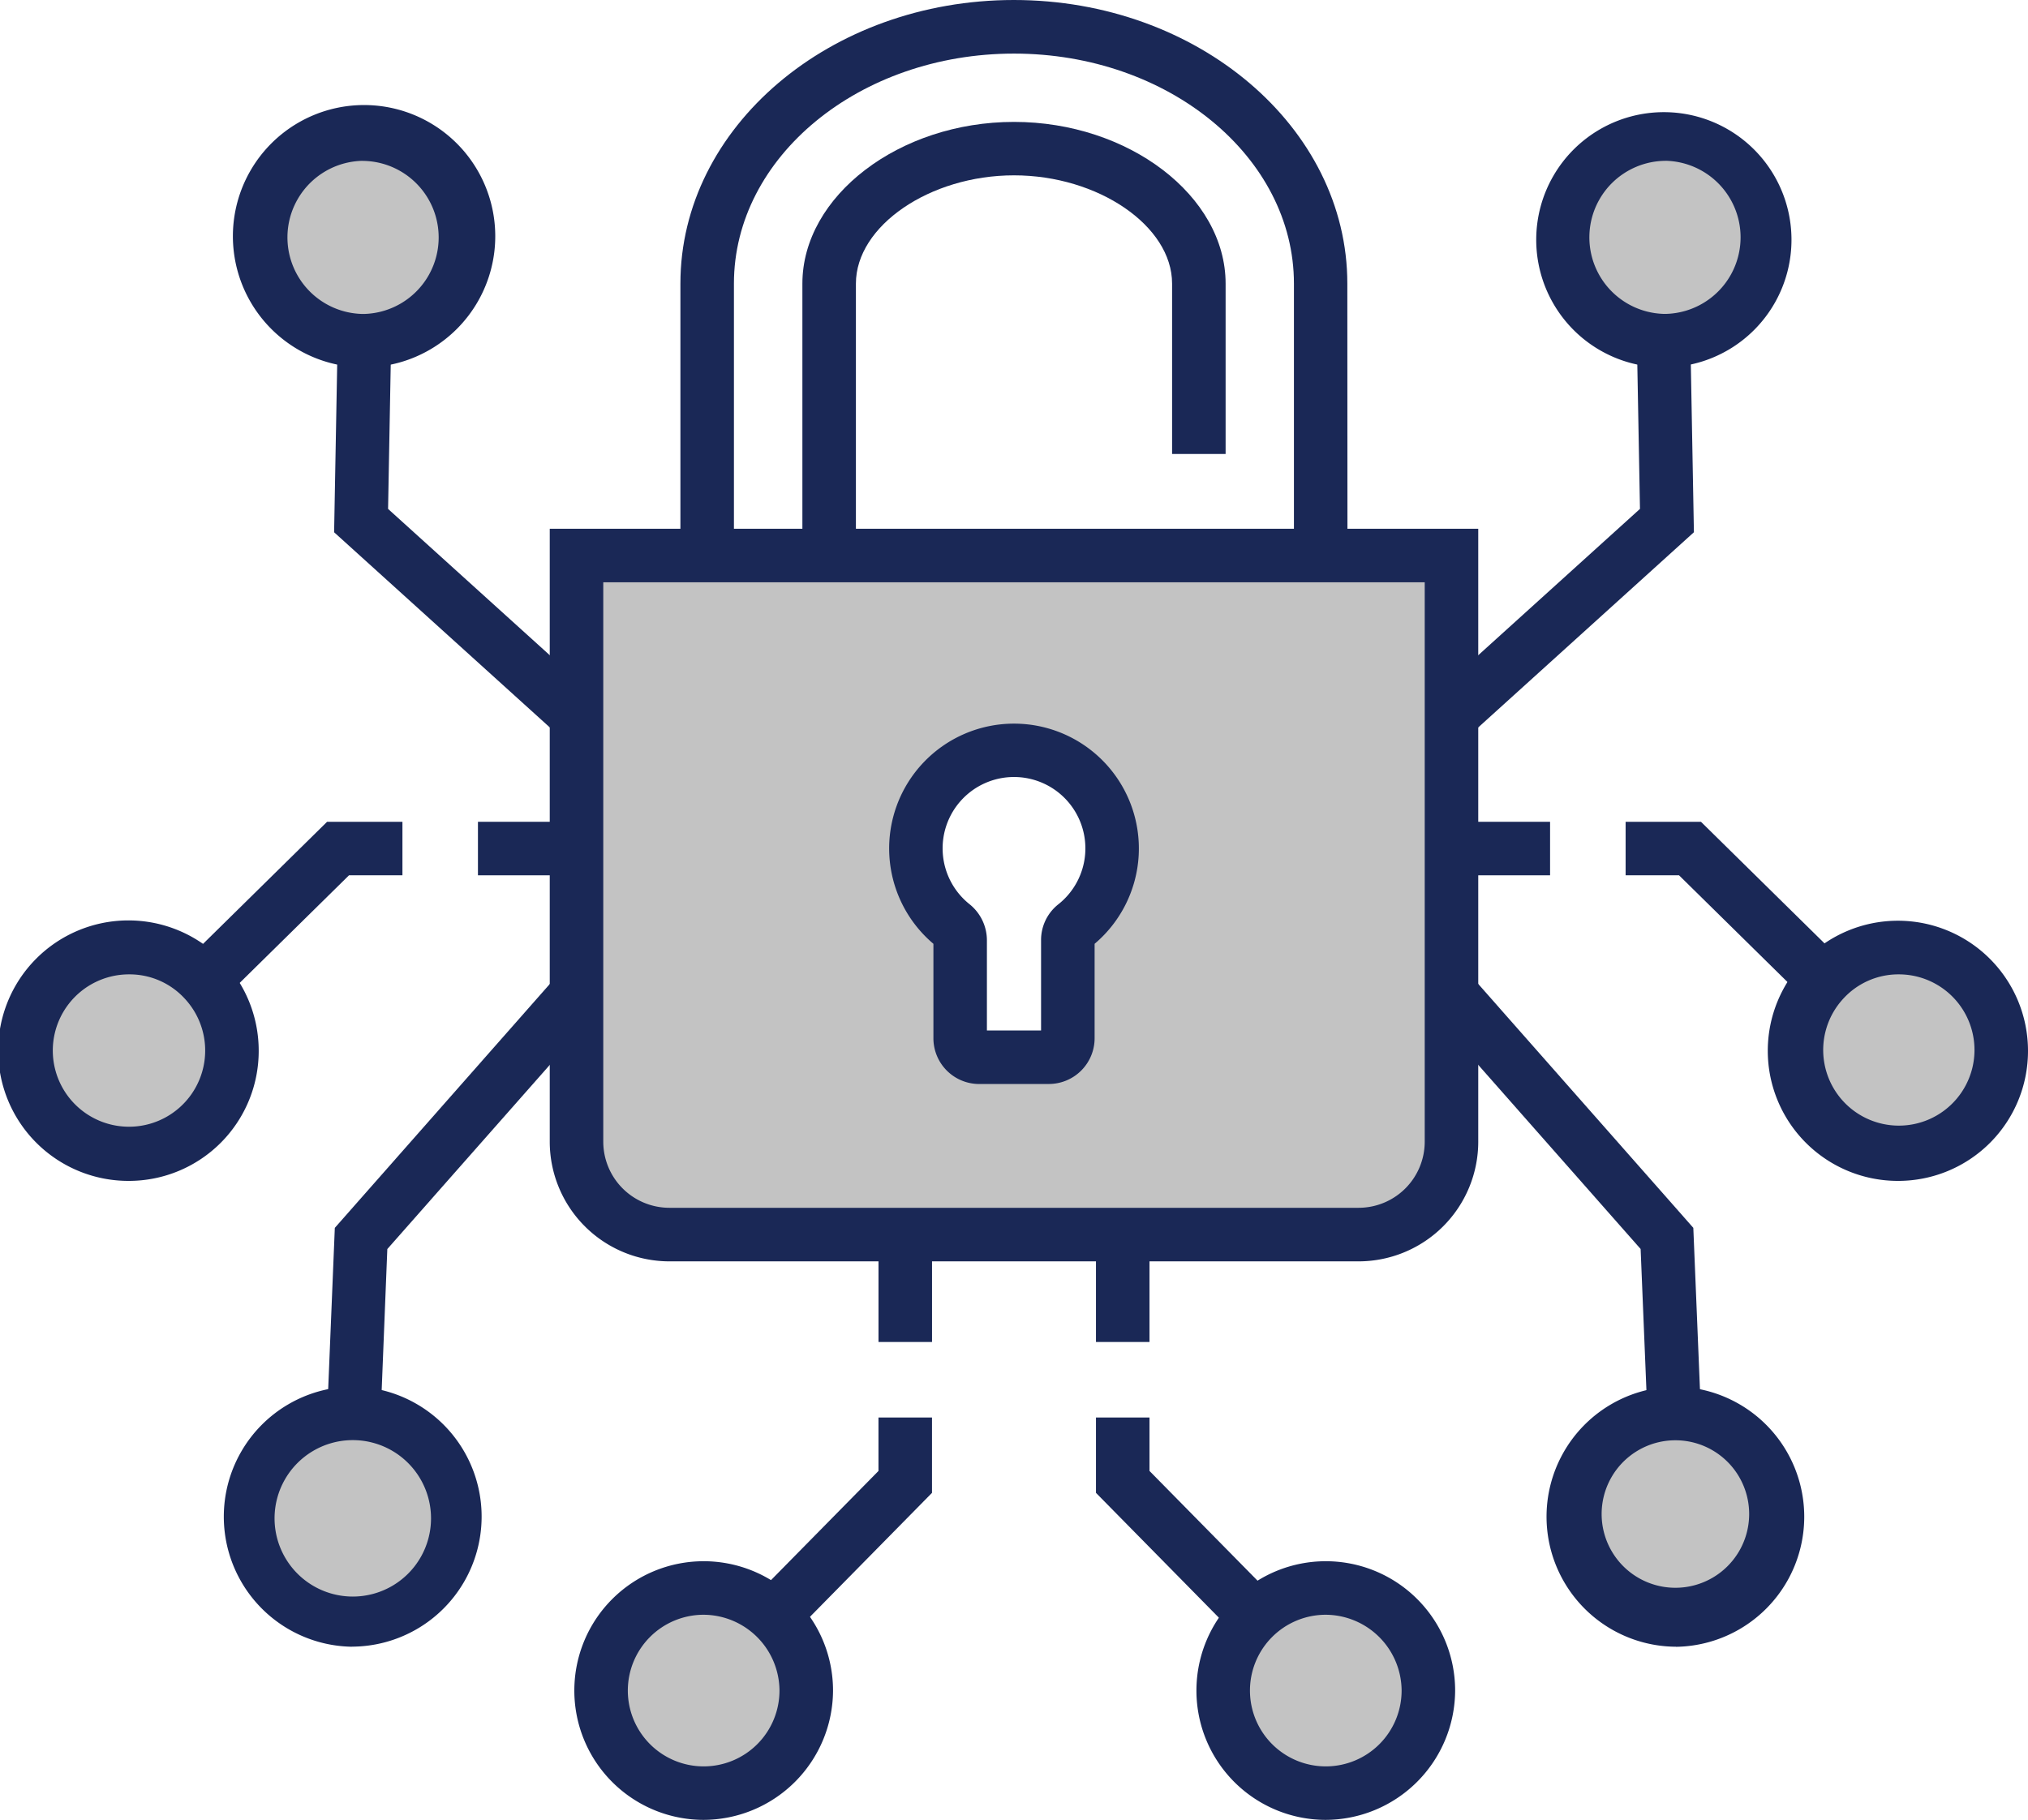 <svg id="Groupe_1574" data-name="Groupe 1574" xmlns="http://www.w3.org/2000/svg" width="77.56" height="69.614" viewBox="0 0 77.56 69.614">
  <path id="Tracé_27491" data-name="Tracé 27491" d="M2446.633,169.111a3.938,3.938,0,1,1-2.863,1.252,3.9,3.9,0,0,1,2.863-1.252" transform="translate(-2374.019 -132.867)" fill="#c3c3c3"/>
  <path id="Tracé_27492" data-name="Tracé 27492" d="M2406.911,252.2a4.014,4.014,0,1,1-.069,0c.022,0,.047,0,.069,0" transform="translate(-2342.814 -198.139)" fill="#c3c3c3"/>
  <path id="Tracé_27493" data-name="Tracé 27493" d="M2405,24a3.952,3.952,0,0,1,0,7.9.56.56,0,0,1-.06,0A3.951,3.951,0,0,1,2405,24" transform="translate(-2341.31 -18.875)" fill="#c3c3c3"/>
  <path id="Tracé_27494" data-name="Tracé 27494" d="M2225.208,115.973V99.193h33.463v22.426a3.549,3.549,0,0,1-3.55,3.55h-26.362a3.551,3.551,0,0,1-3.551-3.55Zm19.066-2.636a3.753,3.753,0,1,0-4.667,0,.734.734,0,0,1,.273.568v3.755a.726.726,0,0,0,.726.725h2.667a.726.726,0,0,0,.726-.725v-3.755a.726.726,0,0,1,.275-.568" transform="translate(-2203.159 -77.943)" fill="#c3c3c3"/>
  <path id="Tracé_27495" data-name="Tracé 27495" d="M2344.224,283.358a3.923,3.923,0,1,1-3.952,3.923,3.939,3.939,0,0,1,3.952-3.923" transform="translate(-2293.548 -222.614)" fill="#c3c3c3"/>
  <path id="Tracé_27496" data-name="Tracé 27496" d="M2233.286,283.358a3.923,3.923,0,1,1-3.95,3.923,3.938,3.938,0,0,1,3.95-3.923" transform="translate(-2206.402 -222.614)" fill="#c3c3c3"/>
  <path id="Tracé_27497" data-name="Tracé 27497" d="M2172.716,24a3.951,3.951,0,0,1,.062,7.9.6.6,0,0,1-.062,0,3.952,3.952,0,0,1,0-7.9" transform="translate(-2158.843 -18.875)" fill="#c3c3c3"/>
  <path id="Tracé_27498" data-name="Tracé 27498" d="M2170.884,252.2a3.845,3.845,0,1,1-.071,0c.024,0,.047,0,.071,0" transform="translate(-2157.347 -198.14)" fill="#c3c3c3"/>
  <path id="Tracé_27499" data-name="Tracé 27499" d="M2133.953,170.363a3.918,3.918,0,1,1-2.865-1.252,3.9,3.9,0,0,1,2.865,1.252" transform="translate(-2126.142 -132.867)" fill="#c3c3c3"/>
  <path id="Tracé_27500" data-name="Tracé 27500" d="M2385.937,191.03l-.26-6.33-8-9.072,1.536-1.354,8.479,9.617.29,7.055Z" transform="translate(-2322.932 -136.924)" fill="#1a2856"/>
  <path id="Tracé_27501" data-name="Tracé 27501" d="M2379.429,75.879l-1.374-1.518,7.894-7.144-.118-6.422,2.046-.038.135,7.353Z" transform="translate(-2323.229 -47.751)" fill="#1a2856"/>
  <path id="Tracé_27502" data-name="Tracé 27502" d="M2403.161,257.38a4.975,4.975,0,0,1-.114-9.948c.038,0,.077,0,.114,0a4.976,4.976,0,0,1,0,9.951m.007-7.9-.058,0a2.821,2.821,0,1,0,.058,0" transform="translate(-2339.064 -194.39)" fill="#1a2856"/>
  <path id="Tracé_27503" data-name="Tracé 27503" d="M2401.248,29.178c-.035,0-.07,0-.105,0a4.881,4.881,0,1,1,.105,0m0-7.9a2.928,2.928,0,0,0-.045,5.855l.058,0a2.929,2.929,0,0,0-.013-5.857" transform="translate(-2337.562 -15.126)" fill="#1a2856"/>
  <path id="Tracé_27504" data-name="Tracé 27504" d="M2190.561,75.879l-8.584-7.768.135-7.353,2.047.038-.118,6.422,7.894,7.144Z" transform="translate(-2169.199 -47.751)" fill="#1a2856"/>
  <path id="Tracé_27505" data-name="Tracé 27505" d="M2168.967,29.178a5.017,5.017,0,1,1,.1,0c-.035,0-.071,0-.1,0m0-7.9a2.929,2.929,0,0,0-.011,5.857l.058,0a2.928,2.928,0,0,0-.047-5.855" transform="translate(-2155.093 -15.126)" fill="#1a2856"/>
  <path id="Tracé_27506" data-name="Tracé 27506" d="M2182.792,190.93l-2.045-.084.29-7.055,8.5-9.644.772.735.736.649-8,9.07Z" transform="translate(-2168.232 -136.823)" fill="#1a2856"/>
  <path id="Tracé_27507" data-name="Tracé 27507" d="M2167.063,257.38a4.976,4.976,0,0,1,0-9.951c.041,0,.079,0,.119,0a4.975,4.975,0,0,1-.119,9.948m0-7.9a2.992,2.992,0,1,0,.055,0Z" transform="translate(-2153.598 -194.39)" fill="#1a2856"/>
  <path id="Tracé_27508" data-name="Tracé 27508" d="M2269.264,21.354h-2.047v-10.4c0-4.852-4.8-8.8-10.706-8.8S2245.8,6.1,2245.8,10.951v10.4h-2.047v-10.4c0-5.981,5.721-10.847,12.753-10.847s12.753,4.866,12.753,10.847Z" transform="translate(-2217.731 -0.104)" fill="#1a2856"/>
  <path id="Tracé_27509" data-name="Tracé 27509" d="M2267.535,38.425h-2.047v-10.4c0-3.354,3.706-6.187,8.093-6.187s8.093,2.833,8.093,6.187v6.515h-2.047V28.022c0-2.205-2.825-4.14-6.046-4.14s-6.046,1.935-6.046,4.14Z" transform="translate(-2234.801 -17.175)" fill="#1a2856"/>
  <path id="Tracé_27510" data-name="Tracé 27510" d="M2251.371,122.444h-26.362a4.579,4.579,0,0,1-4.574-4.574V94.421h35.51V117.87a4.579,4.579,0,0,1-4.574,4.574m-28.889-25.976v21.4a2.53,2.53,0,0,0,2.527,2.527h26.362a2.53,2.53,0,0,0,2.527-2.527v-21.4Z" transform="translate(-2199.41 -74.195)" fill="#1a2856"/>
  <path id="Tracé_27511" data-name="Tracé 27511" d="M2287.067,142.971H2284.4a1.751,1.751,0,0,1-1.749-1.749v-3.614a4.775,4.775,0,1,1,6.165,0v3.613a1.751,1.751,0,0,1-1.749,1.749m-2.37-2.047h2.071v-3.457a1.74,1.74,0,0,1,.662-1.37,2.73,2.73,0,1,0-3.394,0,1.774,1.774,0,0,1,.661,1.371Z" transform="translate(-2246.953 -101.506)" fill="#1a2856"/>
  <path id="Tracé_27512" data-name="Tracé 27512" d="M2419.162,153.476l-4.819-4.743H2412.3v-2.047h2.882l5.416,5.331Z" transform="translate(-2350.129 -115.251)" fill="#1a2856"/>
  <path id="Tracé_27513" data-name="Tracé 27513" d="M2442.884,174.29a4.976,4.976,0,1,1,4.946-4.975,4.966,4.966,0,0,1-4.946,4.975m0-7.9a2.853,2.853,0,0,0-2.113.924,2.893,2.893,0,1,0,2.113-.924" transform="translate(-2370.27 -129.119)" fill="#1a2856"/>
  <rect id="Rectangle_931" data-name="Rectangle 931" width="3.768" height="2.047" transform="translate(55.514 31.435)" fill="#1a2856"/>
  <path id="Tracé_27514" data-name="Tracé 27514" d="M2258.405,261.245l-1.459-1.436,4.743-4.818v-2.044h2.047v2.882Z" transform="translate(-2228.092 -198.725)" fill="#1a2856"/>
  <path id="Tracé_27515" data-name="Tracé 27515" d="M2229.537,288.478a4.947,4.947,0,1,1,4.976-4.947,4.966,4.966,0,0,1-4.976,4.947m0-7.846a2.9,2.9,0,1,0,2.928,2.9,2.916,2.916,0,0,0-2.928-2.9" transform="translate(-2202.654 -218.865)" fill="#1a2856"/>
  <rect id="Rectangle_932" data-name="Rectangle 932" width="2.047" height="3.768" transform="translate(33.598 47.565)" fill="#1a2856"/>
  <path id="Tracé_27516" data-name="Tracé 27516" d="M2323.178,261.245l-5.331-5.416v-2.882h2.047v2.044l4.743,4.818Z" transform="translate(-2275.932 -198.725)" fill="#1a2856"/>
  <path id="Tracé_27517" data-name="Tracé 27517" d="M2340.474,288.478a4.947,4.947,0,1,1,4.976-4.947,4.967,4.967,0,0,1-4.976,4.947m0-7.846a2.9,2.9,0,1,0,2.929,2.9,2.917,2.917,0,0,0-2.929-2.9" transform="translate(-2289.799 -218.865)" fill="#1a2856"/>
  <rect id="Rectangle_933" data-name="Rectangle 933" width="2.047" height="3.768" transform="translate(41.915 47.565)" fill="#1a2856"/>
  <path id="Tracé_27518" data-name="Tracé 27518" d="M2156.906,153.476l-1.436-1.459,5.416-5.331h2.882v2.047h-2.044Z" transform="translate(-2148.377 -115.251)" fill="#1a2856"/>
  <path id="Tracé_27519" data-name="Tracé 27519" d="M2127.34,174.29a4.982,4.982,0,1,1,4.947-4.975,4.967,4.967,0,0,1-4.947,4.975m0-7.9a2.914,2.914,0,1,0,2.115.924,2.862,2.862,0,0,0-2.115-.924" transform="translate(-2122.393 -129.119)" fill="#1a2856"/>
  <rect id="Rectangle_934" data-name="Rectangle 934" width="3.77" height="2.047" transform="translate(18.279 31.435)" fill="#1a2856"/>
</svg>
